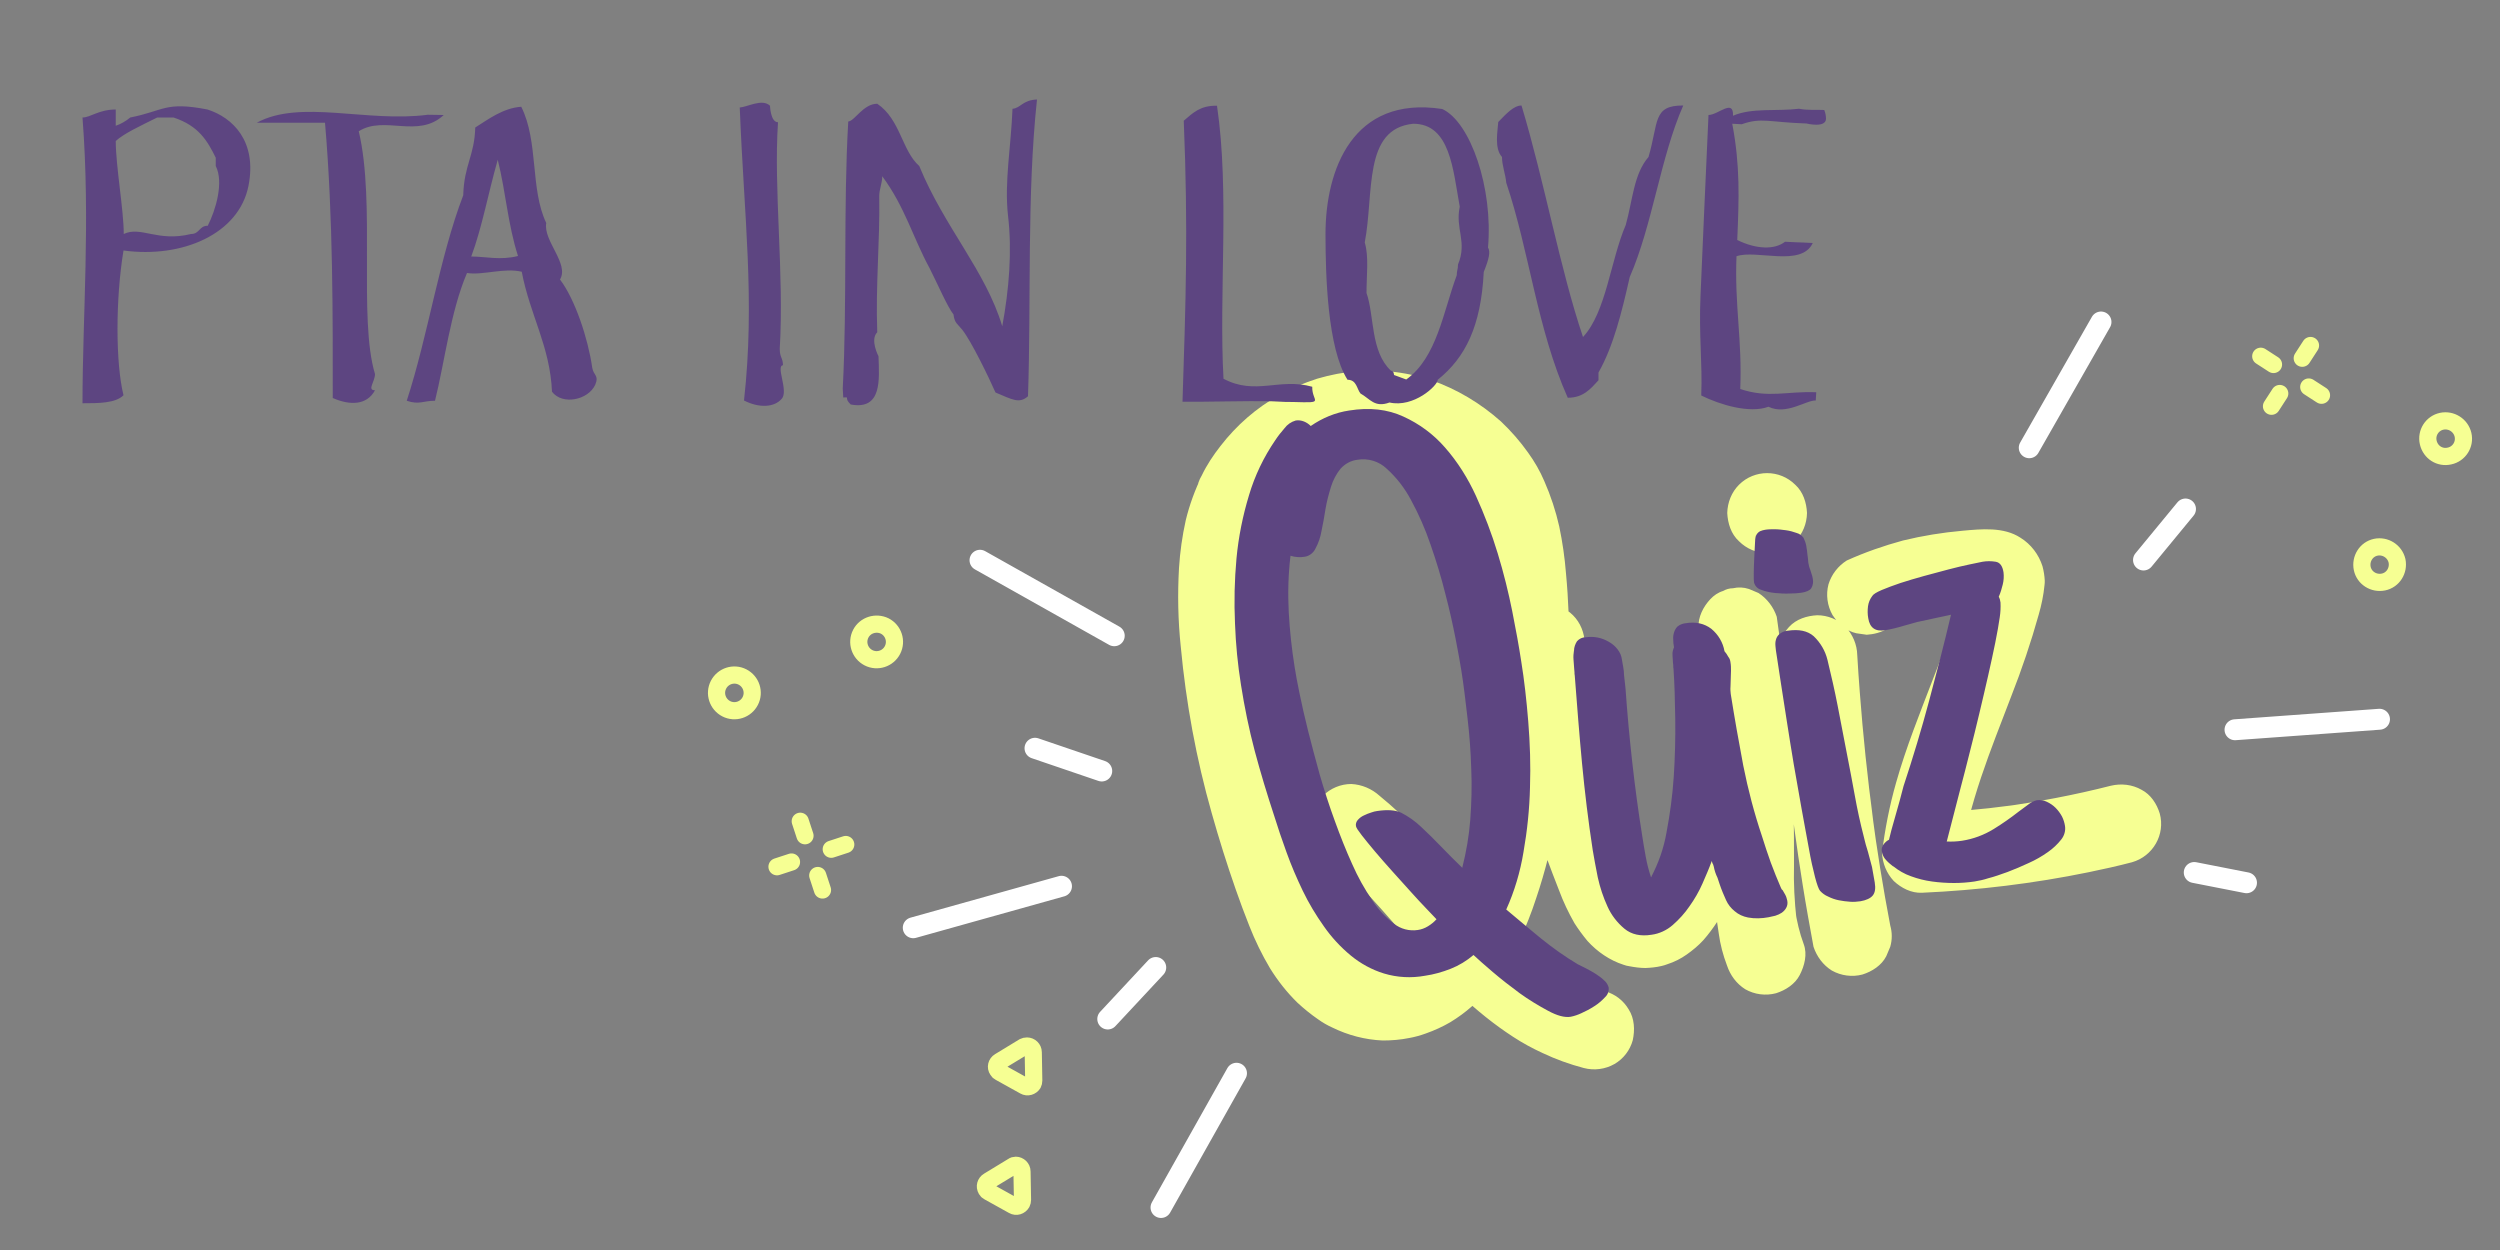 <?xml version="1.0" encoding="UTF-8"?> <!-- Generator: Adobe Illustrator 25.0.1, SVG Export Plug-In . SVG Version: 6.00 Build 0) --> <svg xmlns="http://www.w3.org/2000/svg" xmlns:xlink="http://www.w3.org/1999/xlink" version="1.1" id="Ebene_1" x="0px" y="0px" viewBox="0 0 1000 500" style="enable-background:new 0 0 1000 500;" xml:space="preserve"><rect x="0" y="0" width="1000" height="500" fill="#808080" stroke="none"/> <style type="text/css"> .st0{fill:#F6FF93;} .st1{fill:#5D4581;} .st2{fill:none;stroke:#FFFFFF;stroke-width:8.37;stroke-linecap:round;stroke-linejoin:round;} .st3{fill:none;stroke:#F6FF93;stroke-width:6.87;stroke-linecap:round;stroke-linejoin:round;} </style> <path class="st0" d="M529.3,340.8c13.7,11.1,24.8,24.7,36.4,37.9c11.8,13.4,24.4,26.2,39.5,36c3.8,2.5,7.7,4.6,11.8,6.5 c5.3,2.5,10.8,4.5,16.5,6c4.2,1.1,8.6,0.5,12.3-1.6c3.6-2.1,6.2-5.5,7.3-9.5c0.9-4.1,0.7-8.7-1.6-12.3c-2.1-3.6-5.5-6.2-9.5-7.3 c-3.7-0.9-7.3-2.1-10.8-3.6l3.8,1.6c-7.6-3.3-14.8-7.6-21.4-12.8l3.2,2.5c-19.1-14.8-33.2-34.5-49.8-51.8c-4.8-5-9.8-9.7-15.2-14.1 c-3.1-2.8-7.1-4.5-11.3-4.7c-4.2,0-8.3,1.7-11.3,4.7c-2.8,3-4.8,7-4.7,11.3C524.8,333.5,526.1,338.1,529.3,340.8L529.3,340.8z M508.4,206.4c1.7-3.6,3.9-7,6.3-10.2l-2.5,3.2c3.2-4.1,7-7.8,11.1-11l-3.2,2.5c4.4-3.3,9.1-6.1,14.2-8.3l-3.8,1.6 c4.9-2.1,10.1-3.5,15.4-4.3l-4.2,0.6c5-0.7,10.1-0.7,15.2,0l-4.2-0.6c5.3,0.8,10.4,2.2,15.3,4.2l-3.8-1.6c4.9,2.1,9.5,4.8,13.7,8 l-3.2-2.5c4.1,3.2,7.8,6.8,11,10.9l-2.5-3.2c3.1,4,5.6,8.3,7.5,12.9l-1.6-3.8c2.8,7,4.7,14.4,5.6,21.9l-0.6-4.2 c1.5,11.3,1.8,22.8,2.1,34.1c0.2,11.6,0,23.3-0.8,34.9c-0.4,6.5-1.1,13-2,19.4l0.6-4.2c-2.5,18.5-6.7,37.1-14,54.3l1.6-3.8 c-2.6,6.3-5.9,12.2-10,17.7l2.5-3.2c-2.5,3.3-5.4,6.2-8.7,8.8l3.2-2.5c-2.9,2.2-6.1,4.1-9.4,5.6l3.9-1.7c-2.8,1.2-5.8,2-8.9,2.5 l4.2-0.6c-2.7,0.3-5.3,0.3-8,0l4.2,0.6c-2.8-0.4-5.5-1.2-8.1-2.3l3.8,1.6c-3-1.3-5.8-3-8.3-4.9l3.2,2.5c-3.2-2.5-6.1-5.4-8.5-8.6 l2.5,3.2c-4-5.4-7.4-11.4-9.9-17.7l1.6,3.8c-4.8-11.7-8.9-23.6-12.5-35.7c-3.8-12.4-7-25-9.6-37.7c-1.4-7.2-2.7-14.4-3.7-21.7 l0.6,4.2c-1.1-8.6-2-17.2-2.3-25.8c-0.4-8.4-0.2-16.8,0.8-25.2l-0.6,4.2c0.8-6.6,2.5-13.1,5-19.4l-1.6,3.8 C507.5,208.2,507.9,207.3,508.4,206.4c1.1-1.8,1.7-3.8,1.8-6c0.5-2.1,0.4-4.3-0.3-6.4c-1.1-4-3.8-7.4-7.3-9.5 c-3.7-2-8.2-2.9-12.3-1.6c-3.8,1.2-7.8,3.6-9.5,7.3c-2.8,5.7-5,11.7-6.5,17.9c-1.4,6.3-2.3,12.7-2.7,19.1 c-0.6,10.5-0.4,20.9,0.7,31.4c2.1,22.6,6.2,44.9,12.4,66.7c2.9,10.3,6.1,20.5,9.6,30.5c1.7,4.9,3.5,9.7,5.4,14.5 c2.3,5.9,5.1,11.6,8.3,17c3.1,5,6.8,9.7,11,13.8c2.6,2.4,5.3,4.6,8.2,6.6c1.8,1.3,3.7,2.4,5.7,3.3c6.3,3.1,13.2,4.9,20.2,5.2 c3.6,0,7.1-0.3,10.6-1c2.2-0.4,4.4-1,6.6-1.8c3.4-1.2,6.7-2.7,9.8-4.5c3.1-1.9,6-4,8.7-6.4c4.5-3.9,8.4-8.4,11.7-13.3 c2.8-4,5.2-8.3,7.2-12.7c2.6-5.7,4.9-11.4,6.8-17.3c7.2-21.3,10.8-43.8,12.4-66.3c0.8-10.6,1-21.3,0.9-31.9s-0.4-21.1-1.4-31.6 c-0.5-6.3-1.4-12.6-2.7-18.8c-1.4-6.2-3.4-12.3-6-18.2c-1.7-4-3.9-7.8-6.5-11.4c-3.2-4.5-6.8-8.6-10.8-12.4 c-8.2-7.3-17.7-13-28.1-16.6c-5.3-1.7-10.7-2.9-16.3-3.4c-4.2-0.5-8.5-0.6-12.8-0.2c-5.6,0.5-11.1,1.5-16.4,3.1 c-5.3,1.7-10.4,3.9-15.2,6.6c-9.1,5.1-17,12-23.4,20.3c-2.9,3.7-5.5,7.6-7.5,11.8c-1.1,1.8-1.8,3.8-1.9,5.9 c-0.5,2.1-0.4,4.3,0.3,6.4c1.1,4,3.8,7.4,7.3,9.5c3.7,2,8.2,2.9,12.3,1.6C502.6,212.5,506.6,210.1,508.4,206.4z M601.9,257.5 c-0.1,19.9,3,39.8,8.2,59c2.4,9,5.3,17.8,8.5,26.5c1.6,4.4,3.3,8.7,5,13.1c1.7,4.6,3.8,9,6.2,13.2c1.6,2.5,3.3,4.8,5.2,7.1 c2,2.2,4.2,4.1,6.6,5.7c2.4,1.6,5,2.9,7.8,3.8c0.8,0.3,1.6,0.5,2.4,0.6c2.1,0.4,4.3,0.7,6.4,0.7c2.2-0.1,4.3-0.3,6.4-0.8 c0.8-0.2,1.6-0.4,2.3-0.7c2.8-0.9,5.4-2.2,7.8-3.9c2.4-1.7,4.7-3.6,6.7-5.8c2-2.3,3.8-4.7,5.5-7.3c2-3.3,3.8-6.7,5.2-10.3 c2.3-5.4,4.5-10.7,6.4-16.2c3-8.6,5.5-17.4,7.4-26.2c4.2-19.1,6.1-38.6,5.6-58.2c-0.1-2.3-0.2-4.6-0.3-6.9l-31.3,4.2 c0.3,2.1,0.6,4.2,0.9,6.4l-0.6-4.2c2.2,16.7,3.8,33.4,4.7,50.2c0.4,8.3,0.7,16.7,0.8,25c0.1,8-0.2,16,0.1,24.1 c0.2,5.6,0.8,11.2,1.7,16.8c0.6,4.4,1.7,8.6,3.3,12.8c1.3,3.9,3.8,7.3,7.3,9.5c3.7,2.1,8.1,2.7,12.3,1.6c3.8-1.2,7.6-3.6,9.5-7.3 s3.1-8.3,1.6-12.3c-1.7-4.6-2.8-9.3-3.5-14.1l0.6,4.2c-0.8-7.2-1.2-14.5-1-21.8c0-7.7,0-15.4-0.2-23.1c-0.4-15.5-1.4-31-3-46.4 c-1-10-2.3-19.9-3.7-29.8c-1.3-3.9-3.9-7.3-7.3-9.5l-3.8-1.6c-2.1-0.7-4.3-0.8-6.4-0.3c-1.4,0-2.8,0.4-4,1.1c-2,0.6-3.7,1.8-5.1,3.3 c-2.8,3-4.9,7.1-4.7,11.3c0.9,14.3,0.4,28.8-1.5,43l0.6-4.2c-2.6,19.4-7.8,38.4-15.4,56.4l1.6-3.8c-1.8,4.6-4.1,8.9-7,12.9l2.5-3.2 c-1.3,1.8-2.9,3.3-4.6,4.7l3.2-2.5c-1.1,0.9-2.4,1.6-3.7,2.1l3.8-1.6c-1,0.4-2.1,0.7-3.1,0.9l4.2-0.6c-1.2,0.2-2.5,0.2-3.7,0 l4.2,0.6c-1.1-0.2-2.1-0.5-3.1-0.9l3.8,1.6c-1.3-0.6-2.5-1.3-3.6-2.1l3.2,2.5c-1.5-1.2-2.8-2.6-4-4.1l2.5,3.2 c-2.4-3.3-4.3-6.8-5.8-10.5l1.6,3.8c-7.4-17.5-13.2-35.8-17.3-54.4c-1.1-5.3-2-10.7-2.8-16.1l0.6,4.2c-1.1-8.5-1.7-17-1.7-25.5 c-0.1-4.2-1.7-8.3-4.7-11.3c-3-3-7-4.6-11.3-4.7c-4.1,0.2-8.4,1.5-11.3,4.7C603.6,249.2,601.9,253.3,601.9,257.5L601.9,257.5z M711.1,262.2c1.8,30.8,5.1,61.5,10,91.9c1.3,8.2,2.8,16.4,4.3,24.6c1.3,3.9,3.8,7.3,7.3,9.5c3.7,2.1,8.2,2.7,12.3,1.6 c3.8-1.2,7.6-3.6,9.5-7.3l1.6-3.8c0.8-2.8,0.8-5.7,0-8.5c-2.9-15.2-5.4-30.6-7.4-46l0.6,4.2c-2.3-17.2-4.1-34.4-5.4-51.7 c-0.4-4.9-0.7-9.8-1-14.7c-0.1-4.2-1.8-8.2-4.7-11.3c-3-2.9-7.1-4.6-11.3-4.6c-4.1,0.2-8.4,1.5-11.3,4.7S710.8,257.9,711.1,262.2z M754.9,251.5l1.7-0.7l-3.8,1.6c9.9-4.2,20.3-7,31-8.5l-4.2,0.6c3.1-0.4,6.1-0.7,9.2-0.9c2.8-0.3,5.7-0.3,8.5-0.1L793,243 c0.7,0.1,1.4,0.3,2,0.5l-3.8-1.6c0.4,0.2,0.8,0.4,1.2,0.7l-3.2-2.5c0.3,0.2,0.5,0.5,0.7,0.8l-2.5-3.2c0.2,0.3,0.4,0.7,0.5,1 l-1.6-3.8c0.1,0.3,0.2,0.7,0.3,1.1l-0.6-4.2c0.1,0.8,0.1,1.5,0,2.3l0.6-4.2c-0.6,3.5-1.5,6.9-2.5,10.3c-1,3.5-2.1,7.1-3.3,10.6 c-2.3,7-4.9,13.9-7.6,20.8c-5.3,13.8-10.8,27.4-14.8,41.6c-2.6,9.1-4.4,18.4-5.6,27.9c0.2,4.2,1.8,8.2,4.7,11.3 c3,2.8,7,4.9,11.3,4.7c22.4-1,44.6-3.7,66.6-8.2c5.8-1.2,11.7-2.5,17.4-4c8.4-2.4,13.4-11.1,11.1-19.5c-1.2-3.9-3.6-7.6-7.3-9.5 c-3.7-2.1-8.1-2.6-12.3-1.6c-14.5,3.7-29.3,6.5-44.1,8.5l4.2-0.6c-11.8,1.6-23.7,2.6-35.6,3.1l15.9,15.9l0.1-0.9l-0.6,4.2 c3.1-23,12.1-44.5,20.3-66c4.2-10.7,7.9-21.6,11-32.7c1.1-3.8,1.9-7.7,2.3-11.7c0.1-0.6,0.1-1.3,0.1-1.9c-0.1-1.9-0.4-3.8-0.9-5.7 c-1.5-4.7-4.6-8.8-8.8-11.4c-6.7-4.4-15.6-3.5-23.2-2.8c-8,0.7-16,2-23.8,3.9c-7.7,2.1-15.2,4.7-22.5,8c-3.5,2.2-6.1,5.6-7.3,9.5 c-1.1,4.1-0.5,8.6,1.6,12.3c2.2,3.4,5.5,6.4,9.5,7.3l4.2,0.6C749.6,253.7,752.4,253,754.9,251.5L754.9,251.5z M706.8,221.2 c4.2-0.1,8.3-1.7,11.3-4.7c3-3,4.6-7,4.7-11.3c-0.2-4.1-1.5-8.4-4.7-11.3c-6.2-6.2-16.3-6.2-22.5,0c-3,3-4.6,7.1-4.7,11.3 c0.2,4.1,1.5,8.4,4.7,11.3C698.6,219.5,702.6,221.2,706.8,221.2L706.8,221.2z"></path> <path class="st1" d="M49.4,100.2c-3.2,19.3-3.2,45,0,57.9c-3.2,3.2-10,3.2-16.4,3.2C33,126,36.2,88.8,33,47c3.2,0,6.5-3.2,13.3-3.2 v6.5c2.1-0.7,4.1-1.9,5.8-3.3C65.7,44.3,66,40.5,83,43.8c10,3.2,19.9,12.6,16.4,30.5C95.6,93.6,72.9,103.4,49.4,100.2 M46.3,56.4 c0,10,3.2,27.6,3.2,37.2c6.8-3.3,13.5,3.3,26.9,0c3.5,0,3.2-3.3,6.7-3.3c3.2-6.3,6.5-17.4,3.2-23.9v-3.3C83,56.4,79.5,50.3,69.4,47 h-6.5C56.2,50.3,49.4,53.5,46.3,56.4 M177.5,46c-10.3,9.6-23.7,0-34,6.5c6.8,28.6-0.2,75,6.5,97.1c0,3.1-3.3,6.5,0,6.5 c-3.3,6.1-10.1,6.1-16.9,3.1c0-31.7,0.2-71.9-3.1-110.1h-27.3c17.3-9.5,44.2,0,68.4-3.2L177.5,46z M236.9,147.1 c0.5,3.1,2.8,3,1.2,6.8c-2.8,6.1-13.1,8.3-17.3,2.8c-0.8-18.3-8.8-30.6-12.1-48c-7-1.7-15.6,1.5-21.9,0.5 c-6.6,15.4-9,35.9-12.8,51.1c-4.8,0-6.3,1.7-11.3,0c8.6-26.4,13-57.1,22.6-82.2c0.3-12,4.5-15.8,4.8-27.1c5.1-3.2,11.1-7.8,18.4-8.3 c7,14,3.5,32.9,10,46.5c-1.3,7.1,9.3,16.3,5.5,22.6C230,119.7,235.2,135.3,236.9,147.1 M207.2,102.4c-4.1-12.8-4.8-25.2-8.1-38.5 c-3.8,13.3-6.3,27.2-10.6,38.7C194.1,102.6,200.1,104.2,207.2,102.4 M313.2,146.1c-3,0.2,2.3,10.3-0.5,13.4c-3,3.5-9,3.8-15.1,0.7 c4.5-40.3,0-73.5-1.7-117.2c3.1-0.2,9-3.7,12.1-0.7c0,0,0.2,6.6,3.2,6.6c-1.8,27.1,2.5,60.4,0.7,90.6 C311.9,143.1,313.1,142.9,313.2,146.1 M414.8,39.8c-4.1,38-2.3,80.7-3.6,118.7c-3.5,3.1-6.3,1.3-13-1.5c-2.8-6.3-9.6-20.4-13.3-25.1 c-1.8-2.3-3.1-2.6-3.5-6.1c-2.5-3.2-6.3-12.1-9.6-18.6c-6.6-12.1-9.8-24.4-18.9-36.7c0,2.7-1.2,5.3-1.2,7.8 c0.3,18.8-1.5,35.4-0.8,54.6c-3,3,0.5,9.6,0.5,9.6c0.3,9.3,1.5,21.6-11.1,19.3c-3-2.8,0-3-3-2.8l-0.2-3.6 c1.8-34.5,0.2-72.6,2.2-106.8c2.6-0.2,6-7.1,11.6-7.1c9.3,6.3,9.8,18.7,16.8,24.9c10,24.4,26.6,42,33.2,64.1c2.7-14.6,4-30,2.3-44.3 c-1.5-13.4,1.2-27.4,1.8-42.7C408.2,43.3,409,40,414.8,39.8 M486.8,42.3c5.1,34.5,0.7,75,2.6,109.2c12.8,6.8,22.4-0.5,35.5,3.2 c-0.2,6.1,5.6,6.5-7.5,6.1c-3,0-3,0-9-0.3c-9.6-0.2-25.6,0.3-35.4,0.2c1.3-40.3,2.3-68.6,0.5-112.4C477,45.3,480.1,42.1,486.8,42.3 M575.1,151.9c0,2.3-9.6,11.3-19.3,9.1c-6,2.2-7.8-1.5-11.6-3.6c-1.5-1.8-1.5-5.5-5.2-5.5c-8-12.6-8.8-41.7-8.8-58.3 c0-25.6,10.8-55.5,46.7-50c11.3,5.2,20.4,31.7,18.3,55.4c1,1.7,0.5,4.3-1.7,9.8C592.4,130.4,586.2,143,575.1,151.9 M562.5,151.8 c12.3-8.8,14.8-27.2,20.2-41.7c0-2,0.5-2.2,0.5-4.3c3.8-9.1-1.2-14.3,0.7-23.1c-2.7-14.8-3.8-33.2-18.6-33.2 c-20.2,2-15.6,27.7-19.4,47.5c1.7,5.6,0.7,13.1,0.7,20.2c3.2,9,1.5,23.4,9.8,31.1c1.2,0,1.2,1.7,1.2,1.7L562.5,151.8z M673.3,42.2 c-9.1,20.6-12.3,47.8-21.4,68.6c-3.2,14.1-6.5,27.6-12.5,38.2v3.1c-3.2,3.5-6.1,7-12.3,7c-12.3-27.6-15.3-58.4-24.6-86 c-0.3-3.5-1.7-6.8-1.7-10.3c-3.2-3.5-1.7-10.5-1.5-14c3.2-3.3,6.2-6.6,9.3-6.6c9.3,30.9,15.4,65.4,24.6,92.6 c9.3-10,11-30.7,17.1-44.8c2.8-10.1,3.2-20.4,9.1-27.2C663.5,48.9,661,42.1,673.3,42.2 M730.4,47.6c-0.2,3.7-7.8,1.8-7.8,1.8 c-15-0.5-18.1-2.5-25.9,0.3l-3.8-0.2c3.2,16.8,2.7,29.9,2,46.5c7.5,3.7,14.9,4,19.1,0.7c7.1,0.3,3.3,0.2,7.1,0.3l4,0.2 c-4.5,9.8-22.7,2.5-30.5,5.3c-0.8,19.9,2.3,33.2,1.5,53.1c11.3,3.8,18.7,0.8,30.4,1.3l-0.2,3.3c-3.8-0.2-11.8,6-18.9,2.5 c-7.6,2.8-19.4-0.8-26.9-4.5c0.5-13.3-1-24.1-0.3-39.8c1-23.1,1.7-39.7,3.2-72.4c3.8,0,10.1-6.7,9.8,0.3c7.6-3.3,17.4-1.7,26.4-2.8 c3.8,0.7,6.3,0.3,10.1,0.5C730.2,45.2,730.4,46.4,730.4,47.6"></path> <path class="st1" d="M643.5,395.1c0.1,1.4-0.4,2.8-1.5,3.8c-1.3,1.4-2.7,2.6-4.3,3.6c-1.7,1.1-3.4,2-5.2,2.8 c-1.3,0.6-2.7,1.1-4.2,1.4c-2.4,0.4-5.4-0.4-9.1-2.4c-3.9-2.1-7.7-4.4-11.3-7c-3.8-2.8-7.4-5.6-10.8-8.5c-3.4-2.9-6-5.2-7.7-6.8 c-2.7,2.3-5.8,4.2-9.1,5.5c-3.3,1.3-6.8,2.3-10.3,2.8c-5.5,1-11.1,0.7-16.4-0.9c-4.9-1.5-9.4-4-13.3-7.2c-4.1-3.4-7.7-7.3-10.7-11.6 c-3.2-4.5-6.1-9.3-8.5-14.3c-2.4-5-4.6-10.1-6.5-15.4c-1.9-5.2-3.5-10-4.9-14.5c-2.9-8.8-5.5-17.4-7.8-26 c-2.3-8.7-4.1-17.5-5.5-26.4c-1.3-8.1-2.1-16.3-2.4-24.6c-0.4-8.7-0.2-17.4,0.6-26.1c0.8-8.5,2.5-17,5-25.2 c2.3-7.8,5.9-15.3,10.5-22c1.1-1.7,2.4-3.3,3.7-4.8c1.1-1.5,2.7-2.6,4.5-3.1c1.1-0.2,2.3,0,3.3,0.4c1,0.4,1.9,1,2.7,1.8 c4.6-3.2,9.9-5.4,15.4-6.2c8.1-1.3,15.3-0.5,21.6,2.4c6.4,2.9,12.1,7.1,16.7,12.4c5.1,5.8,9.2,12.4,12.4,19.4 c3.4,7.5,6.3,15.1,8.7,23c2.4,7.9,4.3,15.6,5.8,23.1s2.7,14.2,3.6,20.1c1.2,7.4,2.1,15.4,2.8,24c0.7,8.7,1,17.5,0.7,26.3 c-0.2,8.7-1.1,17.3-2.6,25.9c-1.3,7.9-3.6,15.7-6.9,23c4.6,3.9,9.2,7.7,13.8,11.5c4.7,3.8,9.6,7.3,14.8,10.4 c0.8,0.4,1.8,0.9,3.2,1.6s2.6,1.4,3.9,2.2c1.2,0.8,2.4,1.6,3.4,2.6C642.6,392.9,643.2,394,643.5,395.1z M584.5,268 c-0.5-3-1.2-7.2-2.3-12.7s-2.4-11.5-4.1-17.9c-1.6-6.5-3.6-13-5.9-19.6c-2.1-6.2-4.7-12.1-7.8-17.8c-2.5-4.7-5.7-8.9-9.7-12.5 c-3.1-3-7.5-4.3-11.7-3.6c-2.6,0.3-5,1.6-6.8,3.6c-1.7,2.1-3,4.6-3.8,7.2c-0.9,2.9-1.7,5.9-2.2,8.9c-0.5,3.1-1,6.1-1.6,8.8 c-0.4,2.4-1.2,4.8-2.4,7c-0.8,1.7-2.4,3-4.3,3.3c-1.9,0.3-3.9,0.2-5.7-0.4c-0.9,7.5-1.1,15-0.7,22.6c0.4,7.4,1.2,14.8,2.4,22.2 c0.4,2.5,1,5.9,1.9,10.2c0.9,4.4,2,9.3,3.4,14.9c1.4,5.6,3,11.5,4.7,17.7c1.8,6.2,3.8,12.4,6,18.4c2.2,6.1,4.5,11.9,7,17.4 c2.2,5,4.9,9.9,8,14.4c2.3,3.6,5.3,6.8,8.7,9.4c2.7,2.1,6.1,3,9.5,2.5c1.4-0.2,2.8-0.7,4.1-1.5c1.3-0.8,2.4-1.7,3.4-2.8 c-0.8-0.8-2.1-2.2-4-4.2c-1.9-2-4-4.2-6.3-6.8l-7.3-8.1c-2.5-2.8-4.9-5.5-7-8c-2.1-2.5-3.9-4.7-5.3-6.5c-1.4-1.8-2.2-3-2.3-3.6 c-0.2-0.9,0.1-1.8,0.7-2.5c0.7-0.8,1.5-1.4,2.4-1.8c1-0.5,2-0.9,3-1.2c0.8-0.3,1.6-0.5,2.4-0.6c4-0.6,7.2-0.4,9.6,0.7 c2.9,1.5,5.6,3.4,8,5.7c2.8,2.6,5.5,5.3,8.2,8.1s5.4,5.5,8.2,8.2c1.6-6.3,2.7-12.7,3.2-19.1c0.5-6.8,0.7-13.6,0.4-20.4 c-0.2-6.8-0.7-13.6-1.5-20.4S585.5,274.1,584.5,268z M692.2,265c0.2,1.1,0.2,2.2,0.2,3.3c0,1.2-0.1,2.2-0.1,3.2 c0,1.2-0.1,2.2-0.1,3.2c-0.1,1,0,1.9,0.1,2.9c1.5,9.5,3.2,19.1,5,28.6c1.9,9.6,4.4,19.1,7.5,28.3c1.1,3.6,2.3,7.1,3.5,10.5 c1.3,3.4,2.6,6.8,4.1,10.2l0.5,0.9v-0.3c0.4,0.7,0.8,1.4,1.2,2.1c0.4,0.7,0.6,1.5,0.8,2.3c0.2,1,0.1,2-0.4,2.9 c-0.4,0.8-1.1,1.5-1.8,2c-0.8,0.5-1.6,0.9-2.6,1.2c-0.9,0.2-1.8,0.4-2.7,0.6c-2.7,0.5-5.5,0.6-8.2,0.1c-2-0.4-3.8-1.2-5.3-2.5 c-1.5-1.2-2.7-2.7-3.5-4.5c-0.9-2-1.8-4.1-2.5-6.2l-0.9-2.7c-0.7-1.4-1.2-2.9-1.5-4.5c-0.2-0.8-0.4-1.2-0.4-1.1s-0.2-0.3-0.4-1.1 c-1,2.8-2.3,5.8-3.7,9c-1.4,3.2-3.2,6.3-5.2,9.1c-1.9,2.8-4.2,5.3-6.7,7.5c-2.4,2.1-5.4,3.5-8.5,3.9c-4.4,0.7-8-0.1-10.8-2.4 c-2.9-2.4-5.3-5.5-6.8-8.9c-1.7-3.7-3-7.6-3.9-11.7c-0.8-4.1-1.5-7.7-2-10.8c-1.8-11.7-3.2-23.3-4.3-34.9s-2-23.3-2.9-35 c-0.1-0.4-0.1-0.8-0.1-1.2c0-0.5-0.1-0.9-0.1-1.2c-0.1-1.5-0.2-2.8-0.3-4c-0.1-1.2,0-2.5,0.2-3.7v0.2c0-1.4,0.5-2.7,1.2-3.8 c0.9-1,2.1-1.6,3.5-1.6c1.6-0.2,3.2-0.2,4.7,0.1c1.6,0.3,3.1,0.9,4.5,1.7c1.4,0.8,2.6,1.8,3.5,3c1,1.2,1.6,2.7,1.8,4.3 c0.1,0.8,0.3,1.8,0.5,2.9c0.2,1,0.3,2,0.3,3c0.1,0.7,0.2,1.6,0.3,2.7s0.2,2,0.3,2.7c0.7,10,1.6,19.8,2.7,29.6s2.4,19.6,4,29.5 c0.4,2.8,0.9,5.5,1.4,8.3c0.5,2.8,1.2,5.5,2.1,8.2c3-5.6,5.1-11.6,6.2-17.9c1.4-7.4,2.4-14.8,2.9-22.3c0.5-7.8,0.7-15.5,0.6-23.1 c-0.1-7.6-0.3-14.3-0.7-20.1c-0.1-0.4-0.1-0.7-0.1-1.1c0-0.4,0-0.7-0.1-1.1c-0.1-1.1-0.1-2.2-0.2-3.3c-0.1-1.1,0.2-2.1,0.6-3.1 c-0.2-1-0.3-2-0.3-2.9c-0.1-1,0-2,0.3-3c0.3-0.9,0.7-1.7,1.4-2.4c0.9-0.7,2-1.2,3.2-1.3c4.1-0.7,7.5,0.1,10.3,2.2 c2.8,2.3,4.7,5.5,5.3,9c0.6,0.7,1.1,1.4,1.5,2.2C691.9,263.4,692.1,264.2,692.2,265z M725.1,231.4c0.3,1.3,0.1,2.8-0.6,3.9 c-0.6,0.9-2,1.5-4,1.8c-1.4,0.2-2.9,0.3-4.4,0.3c-2,0.1-4.1,0-6.1-0.2c-1.9-0.2-3.8-0.6-5.6-1.3c-1.4-0.4-2.5-1.6-2.8-3 c-0.1-0.4-0.1-1.6-0.1-3.5s0.1-4,0.2-6.2s0.2-4.2,0.3-6c0-1,0.1-2.1,0.4-3.1v0.2c0.3-0.8,0.9-1.4,1.6-1.8c0.7-0.3,1.4-0.5,2.1-0.6 c1.2-0.2,2.4-0.2,3.7-0.2c1.6,0,3.1,0.2,4.6,0.4c1.5,0.2,2.9,0.6,4.3,1.1c1.1,0.3,2,1,2.7,1.9c0.5,1,0.9,2.1,1.1,3.2 c0.2,1.2,0.4,2.5,0.5,3.8c0.1,0.4,0.1,0.9,0.2,1.5c0,0.4,0.1,0.9,0.1,1.3c0.1,0.5,0.2,1,0.3,1.5s0.3,1,0.5,1.5s0.3,1.1,0.5,1.6 S725,230.7,725.1,231.4L725.1,231.4z M749.9,353c0.4,2.4,0.1,4.1-0.8,5.2s-2.6,1.9-4.9,2.3c-1.4,0.2-2.8,0.3-4.1,0.2 c-1.5-0.1-3.1-0.3-4.6-0.6c-1.5-0.3-2.9-0.8-4.3-1.5c-1.2-0.5-2.3-1.3-3.2-2.3c-0.5-0.6-1.2-2.4-2-5.5s-1.7-7-2.5-11.7 s-1.9-9.9-2.9-15.8s-2.1-11.7-3.1-17.6s-1.9-11.7-2.8-17.4s-1.6-10.5-2.3-14.8l-1.8-11.8c-0.2-1-0.3-2.1-0.4-3.1 c-0.1-0.9-0.1-1.9,0.2-2.8c0.2-0.8,0.7-1.6,1.4-2.2c0.9-0.7,2-1.2,3.2-1.3c4.5-0.7,8,0,10.5,2.2c2.7,2.6,4.6,5.8,5.5,9.5 c1.5,6.2,2.9,12.3,4.1,18.5c1.2,6.2,2.4,12.4,3.6,18.7c1.1,5.7,2.2,11.3,3.2,16.9s2.2,11.1,3.6,16.5c0.3,1.1,0.5,2.2,0.8,3.2 s0.6,2,0.9,3c0.5,2,1.1,4,1.6,6C749.1,348.9,749.6,350.9,749.9,353z M826,330.4c0.3,1.9-0.3,3.9-1.5,5.4c-1.5,1.9-3.3,3.6-5.3,5 c-2.4,1.7-5,3.2-7.7,4.4c-2.8,1.3-5.6,2.5-8.5,3.6c-2.8,1-5.3,1.9-7.7,2.5c-1.8,0.6-3.7,1-5.5,1.3c-2.7,0.4-5.5,0.6-8.2,0.6 c-2.9,0-5.9-0.2-8.8-0.6c-2.9-0.4-5.7-1.1-8.4-2.1c-2.6-0.9-5-2.3-7.1-4v0.1c-1-0.8-2-1.6-2.8-2.5c-1-1-1.6-2.3-1.8-3.7 c-0.1-0.9,0.1-1.9,0.7-2.6c0.6-0.8,1.3-1.5,2.2-1.9c0.6-2.6,1.3-5.2,2.1-7.9s1.5-5.2,2.2-7.8l1.5-5.7c3.8-11.5,7.2-22.8,10.2-34 s6-22.7,8.8-34.6l-6.1,1.3l-7.4,1.6l-5,1.4c-1.4,0.4-2.7,0.8-4,1.1s-2.6,0.6-3.9,0.8c-3.9,0.6-6.1-1-6.7-4.8 c-0.3-1.6-0.3-3.2-0.1-4.8c0.2-1.5,0.8-2.9,1.7-4.1c0.4-0.7,1.7-1.5,3.8-2.4s4.6-1.8,7.5-2.8c2.9-0.9,6-1.9,9.4-2.8s6.6-1.8,9.7-2.6 c3.1-0.8,5.9-1.5,8.4-2c2.5-0.5,4.2-0.9,5.3-1.1c1.7-0.3,3.5-0.3,5.3,0c1.7,0.3,2.7,1.7,3.1,4.2c0.2,1.6,0.1,3.3-0.3,4.9 c-0.4,1.7-0.9,3.3-1.6,4.9c0.4,0.7,0.6,1.5,0.7,2.3c0.1,2,0,3.9-0.3,5.9c-0.4,2.8-1,6.2-1.8,10.2c-0.8,4-1.8,8.5-2.9,13.4 s-2.3,9.9-3.5,15s-2.5,10.3-3.8,15.4s-2.5,10-3.7,14.4l-5.5,21.3c2,0.1,4.1,0,6.1-0.3c4.5-0.7,8.8-2.3,12.7-4.7 c3.4-2.1,6.7-4.4,9.9-6.9c1.6-1.2,3-2.2,4.2-3.1c0.9-0.7,1.9-1.2,3.1-1.5c1.4-0.2,2.8,0,4,0.6c1.3,0.6,2.5,1.4,3.5,2.4 c1,1,1.9,2.2,2.6,3.5C825.4,327.8,825.8,329.1,826,330.4z"></path> <path class="st2" d="M894,291.9l57.8-4.2 M811.7,179.1l28.7-50.3 M857.4,224l16.8-20.4 M898.6,353.1l-20.9-4.1 M424.6,354.5 l-59.3,16.6 M494.6,429.3L464.4,483 M392,224.1l53.7,30.2 M443.1,407.6l19.2-20.6 M414,299.3l26.7,9.1"></path> <path class="st3" d="M908.6,162.5l3.3-5.1 M920.9,143.3l3.3-5.1 M928.6,158.1l-5.1-3.3 M909.4,145.8l-5.1-3.3 M950.3,218.9 c-3.8,0.8-6.2,4.6-5.4,8.5c0.8,3.8,4.6,6.2,8.5,5.4c3.8-0.8,6.2-4.6,5.4-8.5C957.9,220.5,954.1,218.1,950.3,218.9L950.3,218.9z M976.7,168.5c-3.8,0.8-6.3,4.6-5.4,8.5s4.6,6.3,8.5,5.4c3.8-0.8,6.3-4.6,5.4-8.5C984.3,170.1,980.5,167.7,976.7,168.5L976.7,168.5z M329,356l-1.9-5.8 M322,334.3l-1.9-5.8 M338.3,337.8l-5.8,1.9 M316.6,344.8l-5.8,1.9 M344.3,253.5c-1.8,3.5-0.4,7.8,3.1,9.6 c3.5,1.8,7.8,0.4,9.6-3.1c1.8-3.5,0.4-7.8-3.1-9.6c0,0,0,0,0,0C350.4,248.7,346.1,250,344.3,253.5 C344.3,253.5,344.3,253.5,344.3,253.5L344.3,253.5z M287.4,273.9c-1.8,3.5-0.4,7.8,3.1,9.6s7.8,0.4,9.6-3.1c1.8-3.5,0.4-7.8-3.1-9.6 C293.5,269,289.2,270.4,287.4,273.9C287.4,273.9,287.4,273.9,287.4,273.9L287.4,273.9z M405.1,466.5l-9.7,5.9 c-1.2,0.7-1.6,2.2-0.9,3.4c0.2,0.4,0.5,0.7,0.9,0.9l9.9,5.5c1.2,0.7,2.7,0.2,3.4-1c0.2-0.4,0.3-0.8,0.3-1.3l-0.2-11.3 c0-1.4-1.2-2.5-2.5-2.5C405.9,466.1,405.5,466.2,405.1,466.5z M409.5,418.7l-9.7,5.9c-1.2,0.7-1.6,2.3-0.8,3.4 c0.2,0.4,0.5,0.7,0.9,0.9l9.9,5.5c1.2,0.7,2.7,0.2,3.4-0.9c0.2-0.4,0.3-0.8,0.3-1.3l-0.2-11.3c0-1.4-1.2-2.5-2.5-2.5 C410.3,418.4,409.9,418.5,409.5,418.7L409.5,418.7z"></path> </svg> 